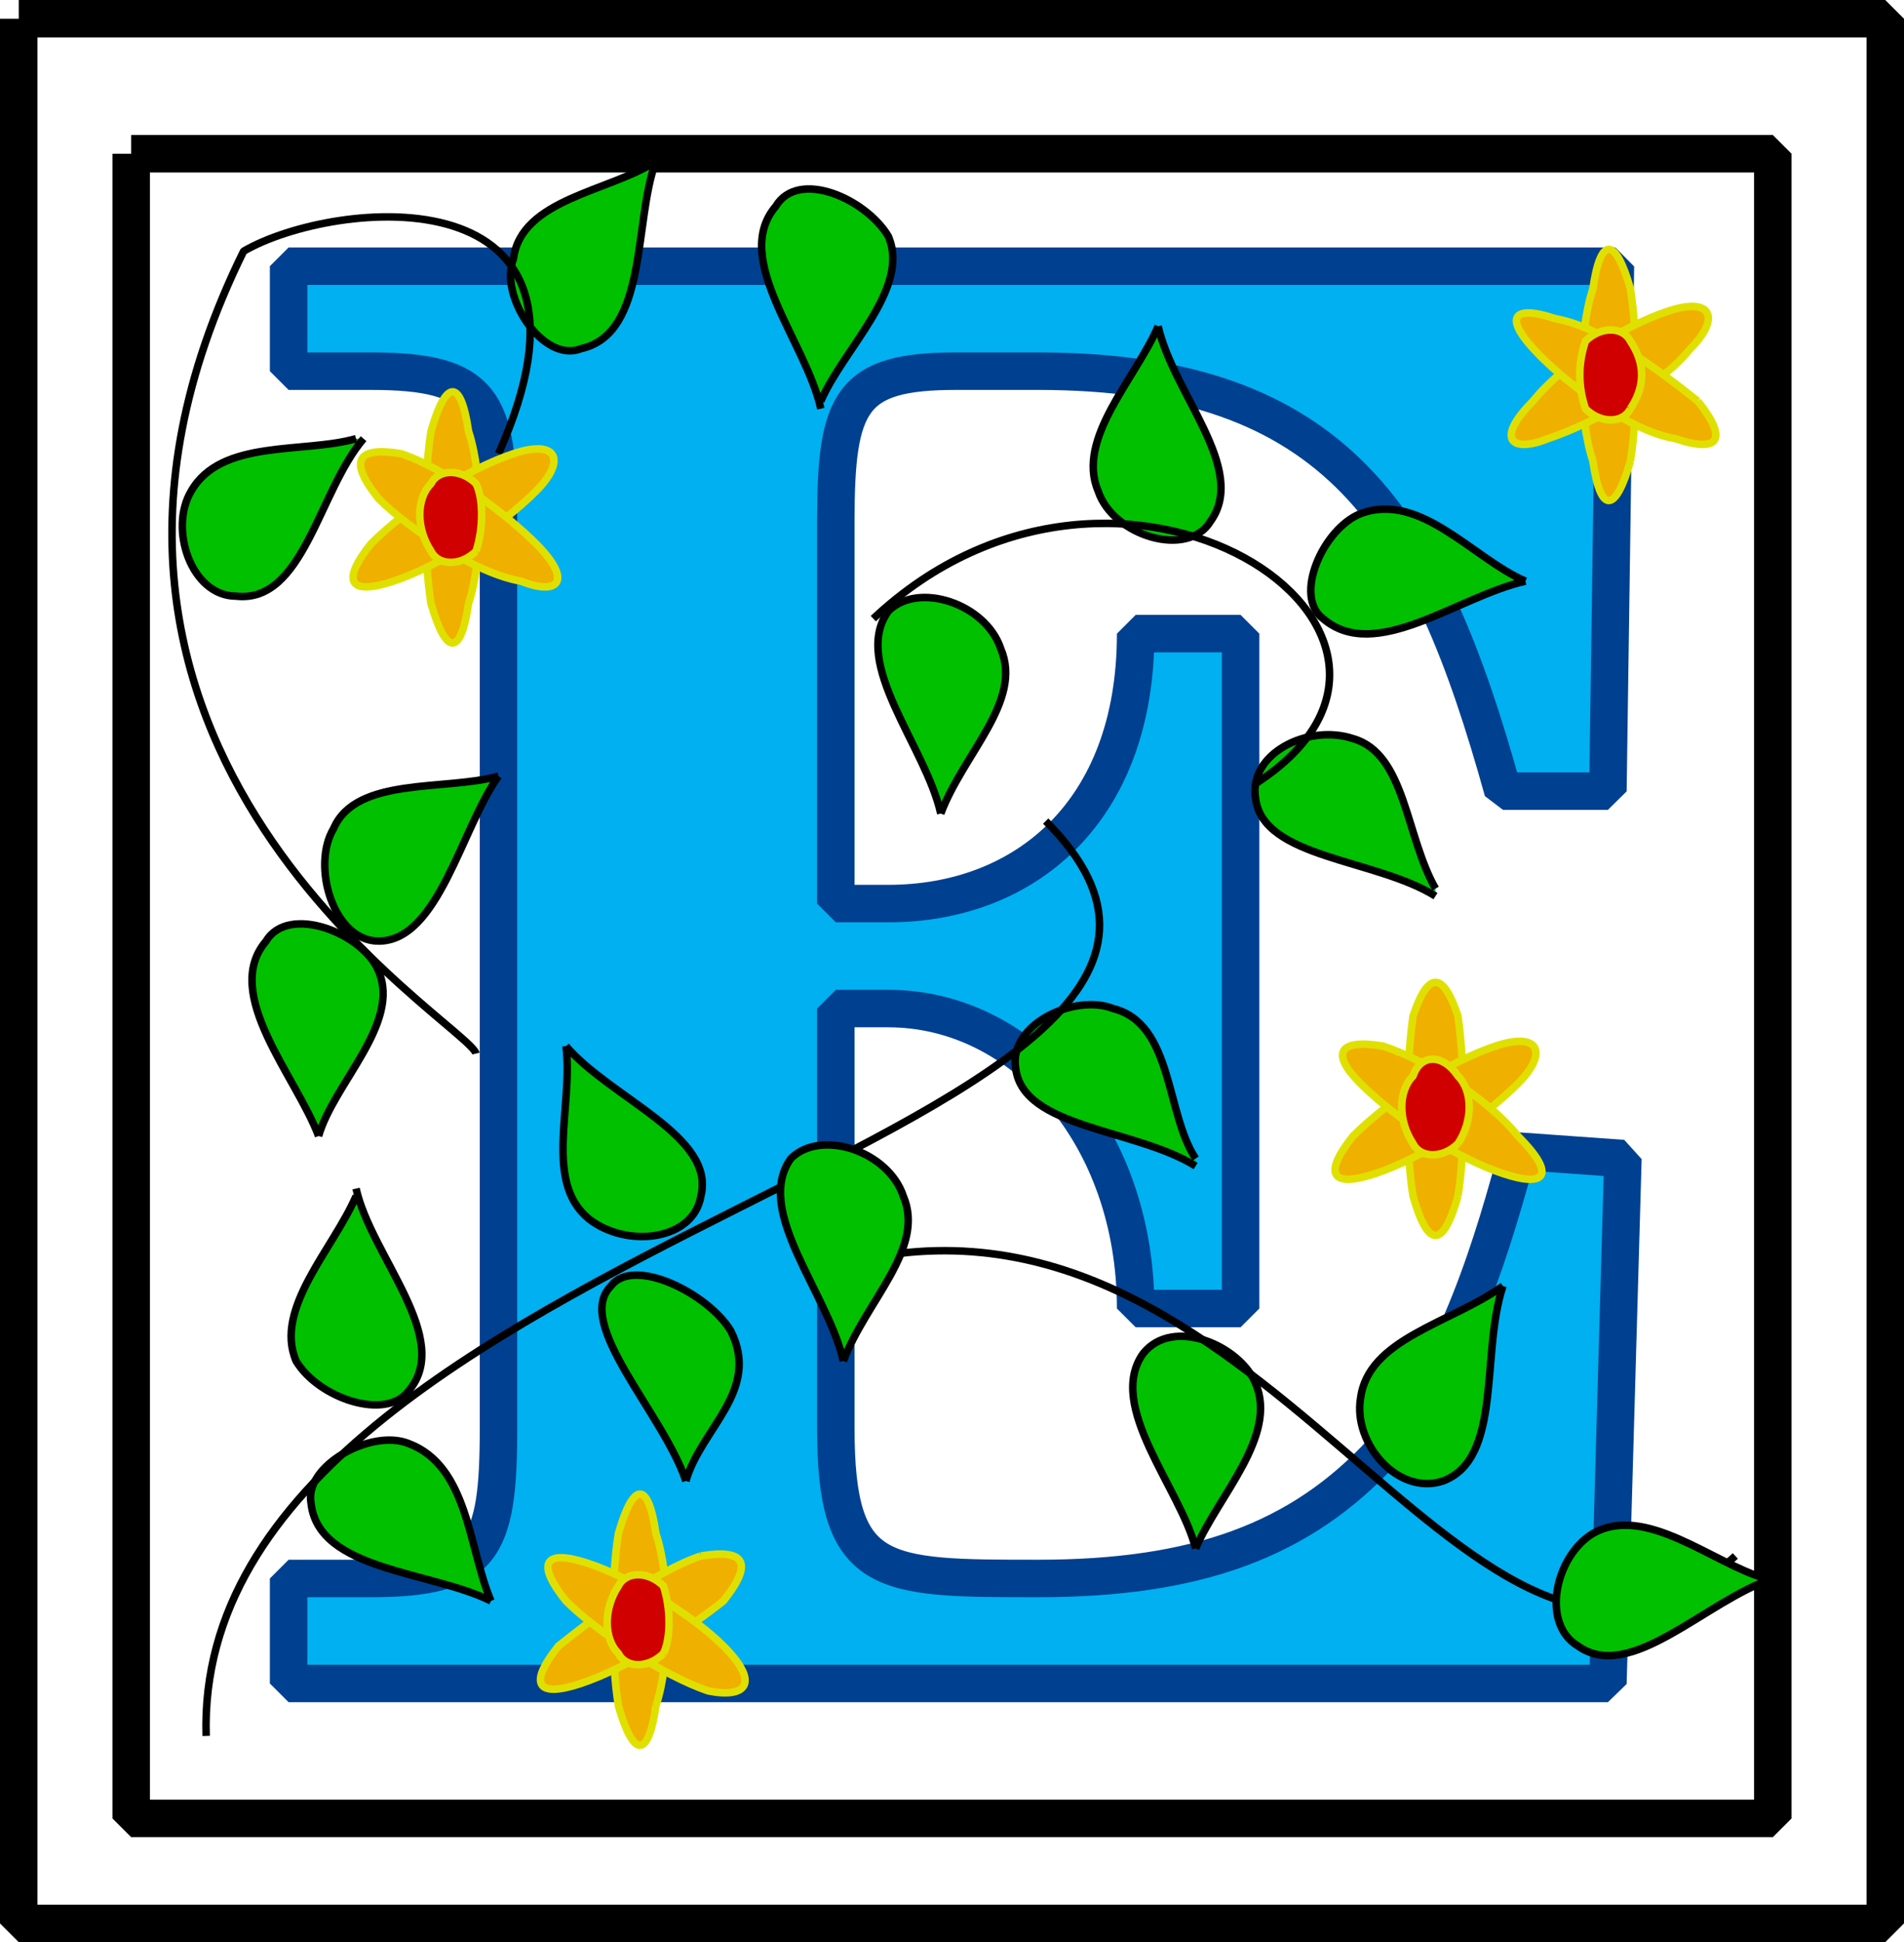 <svg xmlns="http://www.w3.org/2000/svg" width="254" height="259" version="1.2"><g fill="none" fill-rule="evenodd" stroke="#000" stroke-linejoin="bevel" font-family="'Sans Serif'" font-size="12.5" font-weight="400"><path stroke-width="5" d="M2.5 2.5h249v254H2.5V2.5"/><path stroke-width="5" d="M17.5 20.5h219v222h-219v-222"/><path fill="#00b0f0" stroke="#004090" stroke-linejoin="miter" stroke-miterlimit="2" stroke-width="5" d="M111.5 190.5v-56h7c18 0 33 17 33 40h14v-90h-14c0 24-15 36-33 36h-7v-51c0-16 2-20 16-20h11c40 0 52 20 62 56h14l1-70h-177v14h11c15 0 17 4 17 20v121c0 16-2 20-17 20h-11v14h176l2-70-14-1c-3 11-8 29-18 40-11 12-25 17-46 17s-27 0-27-20"/><path fill="#00c000" d="M75.5 139.5c1 8-3 18 3 23 5 4 14 3 15-3 2-8-12-13-18-20m125 32c-7 5-18 7-19 15-1 6 5 13 11 11 8-3 5-17 8-26m-113-150c-6 4-18 5-19 13-2 5 4 14 9 12 9-2 7-17 10-25m-22 192c-3-7-3-18-11-21-5-2-14 3-13 8 1 9 16 9 24 13m-18-155c-7 2-18 0-22 7-3 5 0 14 6 14 9 1 11-14 17-21m106-15c-3 7-11 15-8 22 2 6 12 9 15 4 5-7-5-17-7-26m-63 154c2-7 10-12 6-20-3-5-13-10-16-6-5 5 7 17 10 26m34-89c3-8 11-15 8-22-2-6-11-9-15-5-5 7 5 18 7 27m-78 51c-3 7-11 15-8 22 3 5 12 8 15 4 6-7-5-18-7-27m112-4c-4-6-3-18-11-20-5-2-14 2-13 8 1 8 16 8 24 13m0 51c3-7 11-15 8-22-2-5-11-9-15-4-5 7 5 18 7 26m-93-103c-7 2-19 0-22 7-3 5 0 15 6 15 8 0 11-15 16-22m125 15c-4-7-4-18-11-20-6-2-14 2-13 8 1 8 16 8 24 13" vector-effect="non-scaling-stroke"/><path fill="#00c000" d="M42.5 151.5c2-7 11-15 8-22-2-5-12-9-15-4-6 7 4 18 7 26" vector-effect="non-scaling-stroke"/><path d="M27.5 231.5c-2-67 154-80 112-122m28-5c31-20-18-53-51-22m-50-22c17-38-22-34-34-27-33 67 30 103 31 107m54 27c54-9 80 71 114 40"/><path fill="#00c000" d="M203.5 77.5c-7-3-14-12-22-9-5 2-9 11-5 14 7 6 18-3 27-5m-94-24c3-7 12-15 9-22-3-5-12-9-15-4-6 7 4 18 6 27m3 127c3-8 11-15 8-22-2-6-11-9-15-5-5 7 5 18 7 27m123 29c-7-2-16-10-23-6-5 3-7 12-2 15 7 5 17-6 26-9" vector-effect="non-scaling-stroke"/><path fill="#f0b000" stroke="#e0e000" d="M62.5 80.5c-1 7-3 7-5 0-1-6-1-17 0-23 2-7 4-7 5 0 2 6 2 17 0 23" vector-effect="non-scaling-stroke"/><path fill="#f0b000" stroke="#e0e000" d="M68.5 60.5c6-2 7 1 3 5-5 5-13 10-19 12s-7 0-3-5c5-5 13-10 19-12" vector-effect="non-scaling-stroke"/><path fill="#f0b000" stroke="#e0e000" d="M71.5 72.5c5 5 3 7-2 5-6-1-15-7-19-11-4-5-3-7 3-6 6 2 14 8 18 12" vector-effect="non-scaling-stroke"/><path fill="#d00000" stroke="#e0e000" d="M63.5 73.5c-2 2-5 2-6 0-2-3-2-7 0-9 1-2 4-2 6 0 1 2 1 6 0 9" vector-effect="non-scaling-stroke"/><path fill="#f0b000" stroke="#e0e000" d="M194.5 159.5c-2 7-4 7-6 0-1-6-1-17 0-24 2-6 4-6 6 0 1 7 1 18 0 24" vector-effect="non-scaling-stroke"/><path fill="#f0b000" stroke="#e0e000" d="M199.5 139.5c6-2 7 1 3 5-5 5-13 10-19 12s-7 0-3-5c5-5 13-10 19-12" vector-effect="non-scaling-stroke"/><path fill="#f0b000" stroke="#e0e000" d="M202.5 151.5c5 5 4 7-2 5s-14-7-19-12c-4-4-3-6 3-5 6 2 14 7 18 12" vector-effect="non-scaling-stroke"/><path fill="#d00000" stroke="#e0e000" d="M194.5 152.5c-2 2-5 2-6 0-2-3-2-7 0-9 1-3 4-3 6 0 2 2 2 6 0 9" vector-effect="non-scaling-stroke"/><path fill="#f0b000" stroke="#e0e000" d="M217.5 61.5c-2 7-4 7-5 0-2-6-2-17 0-23 1-7 3-7 5 0 1 6 1 17 0 23" vector-effect="non-scaling-stroke"/><path fill="#f0b000" stroke="#e0e000" d="M222.5 41.5c6-2 7 1 3 5-4 5-13 10-19 12-5 2-7 0-2-5 4-5 12-10 18-12" vector-effect="non-scaling-stroke"/><path fill="#f0b000" stroke="#e0e000" d="M226.5 53.5c4 5 3 7-3 5-6-1-14-7-18-11-5-5-4-7 2-5 6 1 14 7 19 11" vector-effect="non-scaling-stroke"/><path fill="#d00000" stroke="#e0e000" d="M217.5 54.5c-1 2-4 2-6 0-1-3-1-6 0-9 2-2 5-2 6 0 2 3 2 6 0 9" vector-effect="non-scaling-stroke"/><path fill="#f0b000" stroke="#e0e000" d="M87.5 227.5c-1 7-3 7-5 0-1-6-1-17 0-23 2-7 4-7 5 0 2 6 2 17 0 23" vector-effect="non-scaling-stroke"/><path fill="#f0b000" stroke="#e0e000" d="M93.5 207.5c6-1 7 1 3 6-5 4-13 9-19 11s-7 0-3-5c5-4 13-10 19-12" vector-effect="non-scaling-stroke"/><path fill="#f0b000" stroke="#e0e000" d="M96.5 219.5c5 5 3 7-2 6-6-2-15-8-19-12-4-5-3-7 3-5s14 7 18 11" vector-effect="non-scaling-stroke"/><path fill="#d00000" stroke="#e0e000" d="M88.5 220.5c-2 2-5 2-6 0-2-2-2-6 0-9 1-2 4-2 6 0 1 3 1 7 0 9" vector-effect="non-scaling-stroke"/></g></svg>
